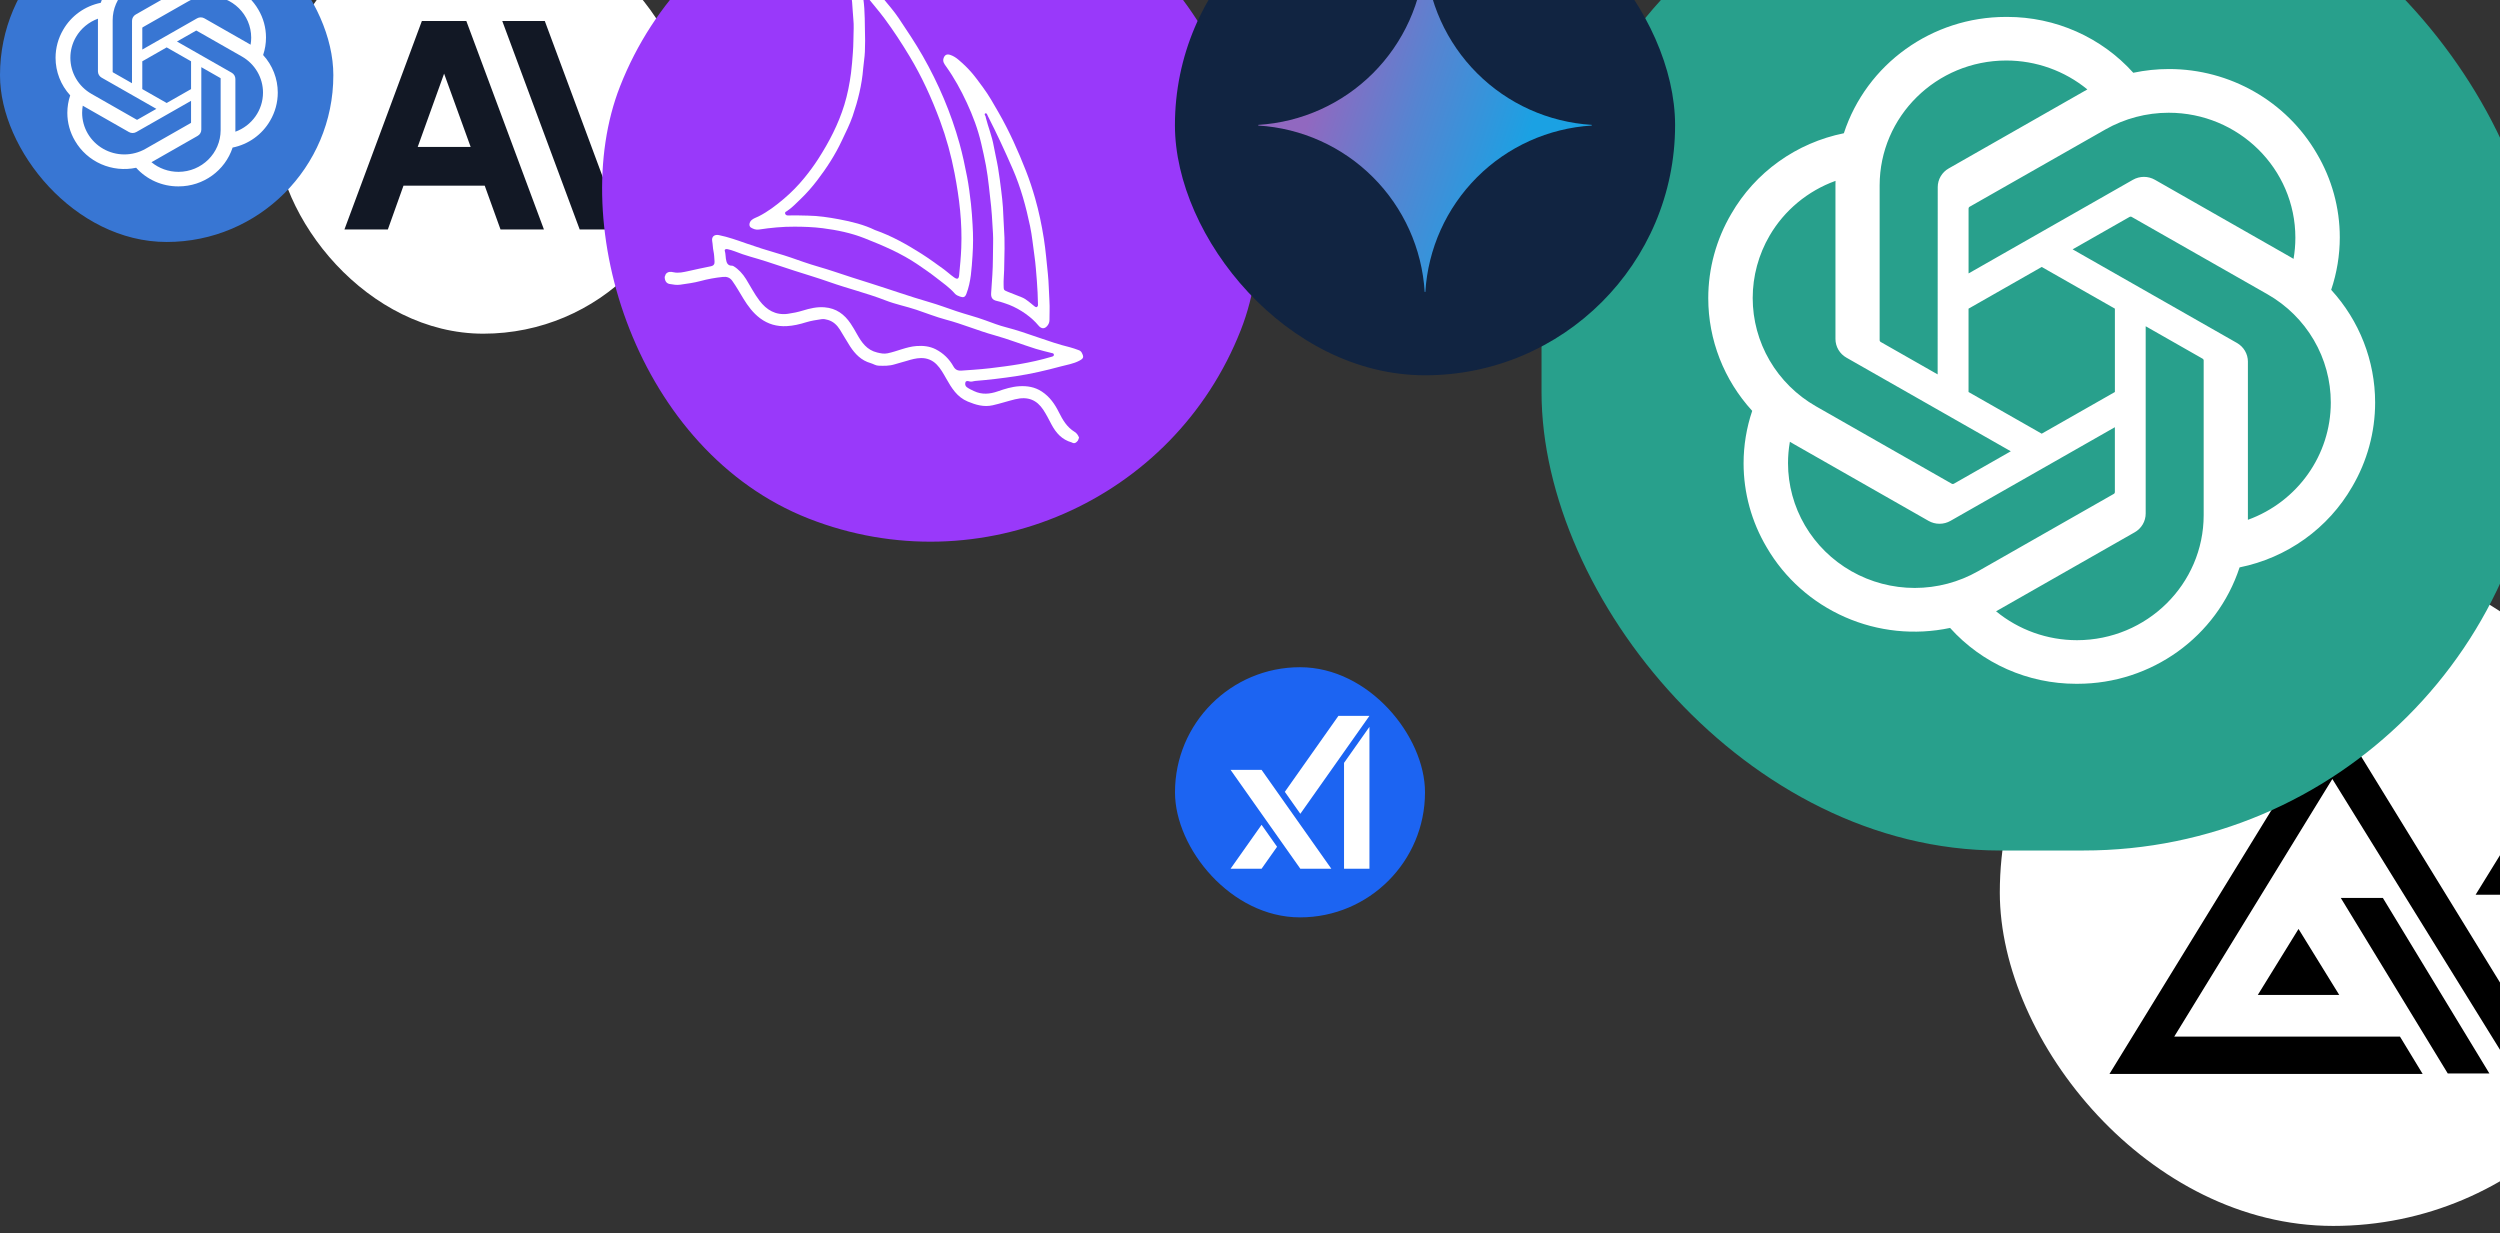 <svg width="300" height="148" viewBox="0 0 300 148" fill="none" xmlns="http://www.w3.org/2000/svg">
<rect x="0" y="0" width="300" height="148" fill="#333333" stroke="none"/>
<g clip-path="url(#clip0_53_7575)">
<rect x="239.977" y="67.086" width="80.025" height="80.025" rx="40.013" fill="white"/>
<path d="M271.115 119.294L275.823 111.665L280.53 119.294H271.115Z" fill="black"/>
<path d="M297.25 107.272L301.957 99.643L306.664 107.272H297.25Z" fill="black"/>
<path d="M306.556 128.772H301.849L279.881 93.285L260.727 124.495H287.943L290.54 128.772H253.314L279.935 85.425L306.556 128.772Z" fill="black"/>
<path d="M285.887 107.85H281.072L293.787 128.714H298.549L285.887 107.85Z" fill="black"/>
<path d="M271.115 119.294L275.823 111.665L280.53 119.294H271.115Z" stroke="black" stroke-width="0.2"/>
<path d="M297.25 107.272L301.957 99.643L306.664 107.272H297.25Z" stroke="black" stroke-width="0.2"/>
<path d="M306.556 128.772H301.849L279.881 93.285L260.727 124.495H287.943L290.54 128.772H253.314L279.935 85.425L306.556 128.772Z" stroke="black" stroke-width="0.2"/>
<path d="M285.887 107.85H281.072L293.787 128.714H298.549L285.887 107.85Z" stroke="black" stroke-width="0.2"/>
</g>
<g clip-path="url(#clip1_53_7575)">
<rect x="184.984" y="-17.977" width="120.038" height="120.038" rx="55" fill="#28A08C"/>
<path d="M279.741 34.781C280.425 32.751 280.775 30.624 280.775 28.484C280.775 24.942 279.819 21.464 278.005 18.408C274.361 12.149 267.6 8.284 260.283 8.284C258.842 8.284 257.404 8.435 255.995 8.732C254.099 6.625 251.772 4.938 249.167 3.783C246.563 2.627 243.739 2.03 240.883 2.03H240.755L240.707 2.03C231.845 2.03 223.986 7.672 221.262 15.99C218.442 16.56 215.778 17.718 213.448 19.386C211.118 21.053 209.177 23.193 207.753 25.662C205.945 28.736 204.992 32.228 204.991 35.783C204.991 40.779 206.871 45.596 210.265 49.303C209.58 51.334 209.231 53.461 209.23 55.601C209.231 59.142 210.187 62.62 212 65.677C214.157 69.382 217.451 72.316 221.406 74.054C225.362 75.793 229.775 76.248 234.009 75.352C235.905 77.46 238.233 79.146 240.838 80.302C243.443 81.457 246.266 82.055 249.122 82.055H249.251L249.303 82.055C258.169 82.055 266.026 76.412 268.75 68.087C271.57 67.517 274.234 66.359 276.564 64.691C278.893 63.023 280.835 60.883 282.259 58.415C284.065 55.343 285.016 51.854 285.016 48.303C285.015 43.307 283.135 38.488 279.741 34.781ZM249.256 76.823H249.235C245.687 76.822 242.252 75.594 239.526 73.353C239.688 73.267 239.848 73.177 240.006 73.084L256.155 63.88C256.558 63.654 256.893 63.327 257.126 62.931C257.359 62.536 257.482 62.086 257.482 61.629V39.15L264.308 43.039C264.344 43.056 264.375 43.082 264.398 43.114C264.421 43.147 264.435 43.184 264.441 43.223V61.826C264.431 70.097 257.639 76.806 249.256 76.823ZM216.6 63.062C215.266 60.786 214.563 58.203 214.562 55.575C214.562 54.717 214.638 53.858 214.786 53.013C214.906 53.084 215.116 53.21 215.266 53.295L231.415 62.499C231.817 62.731 232.275 62.853 232.741 62.853C233.208 62.853 233.665 62.73 234.068 62.498L253.784 51.266V59.044V59.057C253.784 59.094 253.775 59.131 253.758 59.165C253.741 59.198 253.717 59.227 253.686 59.25L237.362 68.55C235.052 69.862 232.433 70.552 229.768 70.553C227.1 70.553 224.479 69.86 222.168 68.546C219.857 67.23 217.937 65.34 216.6 63.062ZM212.352 28.277C214.125 25.237 216.926 22.91 220.263 21.702C220.263 21.839 220.255 22.082 220.255 22.251V40.658L220.255 40.673C220.255 41.131 220.378 41.58 220.61 41.975C220.843 42.37 221.178 42.697 221.58 42.923L241.296 54.154L234.471 58.043C234.437 58.065 234.399 58.078 234.358 58.082C234.318 58.085 234.278 58.079 234.241 58.064L217.914 48.756C215.606 47.437 213.69 45.542 212.358 43.262C211.026 40.982 210.324 38.396 210.324 35.764C210.325 33.137 211.024 30.555 212.352 28.277ZM268.431 41.153L248.715 29.921L255.541 26.034C255.575 26.012 255.613 25.998 255.653 25.995C255.694 25.991 255.734 25.997 255.771 26.013L272.097 35.313C274.407 36.63 276.326 38.524 277.659 40.804C278.993 43.084 279.695 45.669 279.696 48.302C279.696 54.585 275.723 60.207 269.748 62.377V43.419C269.749 43.412 269.749 43.404 269.749 43.398C269.749 42.942 269.627 42.495 269.395 42.101C269.164 41.707 268.832 41.38 268.431 41.153ZM275.225 31.064C275.066 30.968 274.906 30.874 274.745 30.782L258.597 21.578C258.194 21.347 257.737 21.225 257.27 21.224C256.804 21.225 256.347 21.347 255.944 21.578L236.228 32.811V25.033L236.228 25.02C236.228 24.944 236.264 24.872 236.326 24.827L252.651 15.534C254.96 14.221 257.578 13.529 260.243 13.529C268.637 13.529 275.444 20.246 275.444 28.528C275.444 29.378 275.37 30.227 275.225 31.064ZM232.517 44.927L225.69 41.038C225.654 41.02 225.623 40.994 225.6 40.962C225.577 40.93 225.562 40.893 225.557 40.853V22.25C225.561 13.973 232.368 7.262 240.758 7.262C244.311 7.263 247.752 8.491 250.484 10.733C250.361 10.8 250.147 10.916 250.004 11.002L233.855 20.205C233.452 20.431 233.117 20.759 232.884 21.154C232.651 21.55 232.528 21.999 232.528 22.456V22.471L232.517 44.927ZM236.225 37.039L245.006 32.035L253.787 37.036V47.041L245.006 52.042L236.225 47.041V37.039Z" fill="white"/>
</g>
<g clip-path="url(#clip2_53_7575)">
<rect x="33" y="-9.988" width="50" height="50.031" rx="25" fill="white"/>
<path d="M65.375 2.52H60.271L69.563 27.535L74.667 27.535L65.375 2.52ZM50.625 2.52L41.333 27.535H46.542L48.417 22.282L58.167 22.282L60.062 27.535H65.271L55.959 2.52H50.625ZM50.125 17.633L53.292 8.836L56.479 17.633H50.125Z" fill="#121825"/>
</g>
<g clip-path="url(#clip3_53_7575)">
<rect x="89.039" y="-26.891" width="80.025" height="80.025" rx="40.013" transform="rotate(21.444 89.039 -26.891)" fill="#9939FA"/>
<g clip-path="url(#clip4_53_7575)">
<path d="M129.403 42.002C129.573 42.06 129.719 42.147 129.808 42.317C130.093 42.861 130.037 43.017 129.491 43.301C128.795 43.663 128.015 43.776 127.27 43.978C125.496 44.459 123.705 44.874 121.877 45.147C120.271 45.388 118.659 45.58 117.039 45.712C116.796 45.732 116.571 45.854 116.305 45.765C116.159 45.716 115.913 45.67 115.851 45.883C115.795 46.077 115.811 46.308 116.015 46.459C116.281 46.655 116.583 46.789 116.88 46.931C117.833 47.385 118.784 47.292 119.732 46.962C120.571 46.67 121.423 46.402 122.318 46.348C123.269 46.291 124.184 46.436 125.022 46.988C125.98 47.617 126.585 48.504 127.071 49.481C127.528 50.397 128.032 51.26 128.948 51.821C129.214 51.984 129.381 52.233 129.487 52.52L129.351 52.866C129.157 53.105 128.949 53.299 128.607 53.09C127.429 52.763 126.709 51.946 126.169 50.919C125.86 50.331 125.561 49.734 125.195 49.18C124.427 48.019 123.387 47.53 121.81 47.916C120.907 48.137 120.026 48.432 119.116 48.635C118.059 48.871 117.104 48.587 116.137 48.187C114.839 47.649 114.189 46.556 113.553 45.438C113.211 44.838 112.884 44.224 112.389 43.726C111.875 43.211 111.242 42.955 110.511 42.968C109.923 42.978 109.365 43.133 108.813 43.304C108.333 43.452 107.841 43.567 107.364 43.718C106.725 43.919 106.07 43.907 105.413 43.882C105.077 43.87 104.793 43.664 104.477 43.574C103.357 43.257 102.618 42.492 102.011 41.566C101.584 40.913 101.213 40.228 100.797 39.57C100.451 39.023 100.016 38.588 99.365 38.394C99.103 38.316 98.848 38.261 98.582 38.301C97.959 38.395 97.336 38.487 96.733 38.673C95.976 38.908 95.204 39.094 94.406 39.136C93.233 39.198 92.163 38.906 91.206 38.187C90.357 37.548 89.753 36.724 89.211 35.843C88.77 35.126 88.363 34.389 87.872 33.701C87.589 33.305 87.215 33.181 86.749 33.23C85.83 33.325 84.925 33.488 84.039 33.73C83.247 33.945 82.433 34.041 81.625 34.163C81.198 34.228 80.764 34.148 80.342 34.075C79.959 34.008 79.766 33.685 79.762 33.228L79.897 32.882L79.897 32.885C80.152 32.583 80.447 32.587 80.832 32.672C81.424 32.803 82.022 32.657 82.606 32.53C83.499 32.336 84.389 32.129 85.287 31.956C85.651 31.886 85.769 31.687 85.744 31.362C85.712 30.956 85.707 30.544 85.62 30.148C85.532 29.746 85.539 29.34 85.465 28.939C85.365 28.405 85.723 28.103 86.268 28.213C87.402 28.443 88.488 28.837 89.576 29.217C90.798 29.643 92.029 30.039 93.272 30.395C94.346 30.702 95.398 31.076 96.45 31.446C97.647 31.866 98.877 32.176 100.078 32.583C101.531 33.076 102.995 33.538 104.458 33.999C106.815 34.742 109.145 35.571 111.522 36.257C112.605 36.569 113.664 36.969 114.733 37.33C115.897 37.723 117.094 38.017 118.249 38.442C119.07 38.745 119.892 39.06 120.737 39.276C123.33 39.942 125.789 41.037 128.391 41.671C128.734 41.755 129.067 41.887 129.403 42.002ZM126.464 42.553C126.447 42.372 126.269 42.382 126.142 42.348C125.531 42.186 124.91 42.053 124.308 41.864C122.639 41.341 121.01 40.695 119.321 40.226C117.365 39.684 115.491 38.882 113.529 38.361C112.314 38.039 111.147 37.568 109.958 37.17C108.742 36.763 107.475 36.52 106.285 36.055C104.059 35.188 101.739 34.627 99.492 33.831C98.118 33.344 96.716 32.935 95.329 32.486C94.207 32.122 93.088 31.75 91.969 31.38C90.706 30.964 89.404 30.667 88.169 30.158C87.9 30.048 87.614 29.981 87.332 29.906C87.135 29.853 86.91 29.906 86.979 30.127C87.074 30.433 87.056 30.738 87.105 31.04C87.177 31.487 87.276 31.906 87.88 31.885C87.903 31.884 87.927 31.902 88.026 31.94L88.027 31.941C88.62 32.301 89.126 32.848 89.527 33.493C90.063 34.354 90.52 35.264 91.137 36.076C91.985 37.193 93.068 37.855 94.538 37.658C95.147 37.576 95.748 37.447 96.336 37.268C97.183 37.01 98.027 36.803 98.947 36.877C100.361 36.99 101.334 37.724 102.081 38.835C102.353 39.24 102.598 39.665 102.836 40.091C103.396 41.091 104.017 42.004 105.259 42.3C105.683 42.401 106.069 42.489 106.513 42.396C107.679 42.153 108.766 41.616 109.968 41.525C110.762 41.464 111.558 41.543 112.285 41.913C113.205 42.383 113.92 43.088 114.414 43.975C114.662 44.422 114.998 44.507 115.444 44.468C115.903 44.427 116.366 44.408 116.826 44.371C117.486 44.316 118.148 44.271 118.803 44.189C119.979 44.044 121.156 43.902 122.323 43.7C123.619 43.475 124.9 43.197 126.157 42.821C126.291 42.781 126.483 42.756 126.464 42.553Z" fill="white"/>
<path d="M102.881 -3.534C103.982 -2.522 104.971 -1.408 105.918 -0.26C106.579 0.54 107.272 1.323 107.845 2.181C108.838 3.671 109.842 5.157 110.729 6.714C112.633 10.054 114.121 13.556 115.146 17.237C115.511 18.553 115.793 19.886 116.051 21.226C116.256 22.296 116.389 23.37 116.514 24.448C116.611 25.288 116.658 26.13 116.71 26.973C116.789 28.215 116.788 29.457 116.702 30.689C116.593 32.231 116.531 33.793 115.965 35.261C115.811 35.661 115.619 35.736 115.204 35.591C114.973 35.511 114.739 35.414 114.584 35.236C113.94 34.493 113.125 33.941 112.362 33.339C111.656 32.783 110.905 32.272 110.159 31.761C108.168 30.402 105.977 29.472 103.747 28.59C102.115 27.945 100.436 27.605 98.718 27.384C97.6 27.241 96.481 27.206 95.355 27.2C93.909 27.192 92.485 27.33 91.065 27.546C90.723 27.598 90.407 27.484 90.124 27.316C89.828 27.14 89.886 26.663 90.209 26.392C90.452 26.189 90.761 26.103 91.038 25.962C92.152 25.398 93.129 24.649 94.072 23.85C94.968 23.092 95.783 22.254 96.52 21.353C97.109 20.631 97.665 19.881 98.173 19.094C99.489 17.051 100.602 14.913 101.319 12.586C101.703 11.339 101.951 10.059 102.122 8.761C102.229 7.946 102.282 7.129 102.346 6.31C102.423 5.34 102.403 4.366 102.441 3.395C102.468 2.689 102.355 1.976 102.323 1.265C102.266 -0.026 102.064 -1.304 101.934 -2.589C101.873 -3.19 102.028 -3.435 102.595 -3.647L102.879 -3.536L102.881 -3.534ZM103.927 -0.525C103.805 -0.678 103.725 -0.643 103.638 -0.52C103.562 -0.414 103.58 -0.296 103.597 -0.169C103.705 0.612 103.752 1.397 103.768 2.182C103.788 3.091 103.806 3.999 103.814 4.908C103.817 5.337 103.801 5.767 103.787 6.193C103.763 6.878 103.633 7.557 103.579 8.241C103.426 10.198 102.952 12.081 102.32 13.926C101.971 14.943 101.476 15.899 101.021 16.873C100.223 18.58 99.207 20.145 98.067 21.636C97.456 22.434 96.794 23.195 96.063 23.894C95.548 24.385 95.064 24.909 94.465 25.308C94.344 25.388 94.164 25.438 94.216 25.629C94.273 25.837 94.455 25.865 94.642 25.857C95.415 25.826 96.188 25.865 96.961 25.876C98.214 25.894 99.446 26.084 100.666 26.31C102.195 26.593 103.711 26.973 104.989 27.602C107.078 28.337 108.85 29.356 110.585 30.453C111.468 31.012 112.305 31.629 113.151 32.237C113.613 32.568 114.022 32.959 114.486 33.283C114.877 33.557 115.051 33.49 115.097 33.022C115.205 31.936 115.308 30.848 115.352 29.755C115.412 28.257 115.359 26.759 115.214 25.265C115.07 23.772 114.835 22.288 114.552 20.808C114.141 18.656 113.564 16.547 112.802 14.49C111.807 11.804 110.623 9.196 109.13 6.724C108.199 5.181 107.217 3.671 106.14 2.222C105.44 1.281 104.662 0.393 103.927 -0.525Z" fill="white"/>
<path d="M114.04 6.59C114.417 6.717 114.732 6.927 115.038 7.187C115.614 7.675 116.153 8.196 116.64 8.765C117.102 9.306 117.511 9.888 117.936 10.457C118.661 11.428 119.241 12.475 119.838 13.515C121.13 15.764 122.178 18.119 123.12 20.52C123.539 21.59 123.895 22.677 124.211 23.782C124.67 25.382 125.003 27 125.262 28.635C125.485 30.041 125.595 31.459 125.746 32.873C125.862 33.963 125.861 35.055 125.933 36.145C125.983 36.887 125.931 37.639 125.937 38.386C125.938 38.603 125.878 38.822 125.742 39.014C125.403 39.496 124.986 39.517 124.61 39.057C123.803 38.074 122.465 37.114 121.094 36.574L121.093 36.574C120.688 36.435 120.169 36.229 119.62 36.113C119.073 35.998 118.897 35.688 118.938 35.153C118.994 34.431 119.035 33.707 119.083 32.986C119.169 31.71 119.142 30.431 119.174 29.155C119.193 28.407 119.142 27.655 119.09 26.906C119.042 26.197 119.017 25.487 118.936 24.778C118.843 23.96 118.757 23.142 118.664 22.325C118.572 21.506 118.464 20.69 118.316 19.881C118.149 18.973 117.945 18.072 117.735 17.171C117.345 15.489 116.739 13.88 116.011 12.316C115.31 10.808 114.51 9.345 113.535 7.98C113.325 7.686 113.093 7.392 113.226 6.992C113.362 6.586 113.625 6.45 114.04 6.59ZM118.547 13.932C118.48 13.802 118.425 13.54 118.254 13.604C118.059 13.676 118.226 13.87 118.284 14.009C118.297 14.042 118.288 14.082 118.297 14.118C118.589 15.259 119.042 16.359 119.247 17.524C119.399 18.387 119.615 19.239 119.76 20.102C119.917 21.035 120.034 21.974 120.151 22.912C120.234 23.569 120.306 24.229 120.352 24.888C120.407 25.656 120.41 26.426 120.468 27.194C120.535 28.075 120.556 28.956 120.546 29.836C120.535 30.694 120.516 31.554 120.497 32.41C120.484 33.009 120.413 33.607 120.434 34.212C120.455 34.794 120.392 34.797 120.96 35.024C121.514 35.245 122.072 35.457 122.624 35.681C123.209 35.92 123.639 36.379 124.131 36.749C124.303 36.879 124.433 36.934 124.549 36.688L124.549 36.686C124.552 36.652 124.559 36.603 124.558 36.554C124.539 35.6 124.499 34.642 124.424 33.693C124.342 32.68 124.274 31.662 124.127 30.649C123.958 29.48 123.851 28.299 123.609 27.143C123.121 24.806 122.497 22.506 121.532 20.291C120.597 18.144 119.614 16.02 118.547 13.932Z" fill="white"/>
</g>
</g>
<g clip-path="url(#clip5_53_7575)">
<rect x="140.992" y="-14.984" width="60.019" height="60.019" rx="30.009" fill="#112441"/>
<path d="M191.008 15.065C185.817 15.384 180.921 17.59 177.244 21.267C173.566 24.945 171.36 29.84 171.042 35.031H170.962C170.644 29.84 168.438 24.944 164.76 21.267C161.082 17.589 156.187 15.383 150.995 15.065V14.985C156.187 14.667 161.082 12.461 164.76 8.784C168.438 5.106 170.644 0.21 170.962 -4.981L171.042 -4.981C171.36 0.21 173.566 5.105 177.244 8.783C180.921 12.461 185.817 14.666 191.008 14.985V15.065Z" fill="url(#paint0_radial_53_7575)"/>
</g>
<g clip-path="url(#clip6_53_7575)">
<rect y="-10.988" width="40" height="40.025" rx="20" fill="#3876D3"/>
<path d="M31.576 6.603C31.804 5.926 31.92 5.217 31.92 4.503C31.92 3.322 31.602 2.163 30.997 1.144C29.783 -0.943 27.53 -2.232 25.092 -2.232C24.611 -2.232 24.133 -2.182 23.663 -2.082C23.031 -2.785 22.256 -3.348 21.388 -3.733C20.52 -4.118 19.579 -4.317 18.627 -4.317H18.584L18.568 -4.317C15.615 -4.317 12.996 -2.436 12.089 0.337C11.149 0.528 10.261 0.914 9.485 1.47C8.709 2.026 8.062 2.739 7.587 3.562C6.985 4.588 6.667 5.752 6.667 6.937C6.667 8.603 7.293 10.209 8.424 11.445C8.196 12.123 8.08 12.832 8.08 13.545C8.08 14.726 8.398 15.886 9.003 16.905C9.721 18.14 10.819 19.119 12.137 19.698C13.455 20.278 14.926 20.43 16.337 20.131C16.968 20.834 17.744 21.396 18.612 21.782C19.48 22.167 20.421 22.366 21.373 22.366H21.415L21.433 22.366C24.387 22.366 27.005 20.485 27.913 17.709C28.853 17.518 29.741 17.133 30.517 16.576C31.293 16.02 31.94 15.307 32.415 14.484C33.017 13.459 33.334 12.296 33.333 11.112C33.333 9.446 32.707 7.839 31.576 6.603ZM21.417 20.622H21.41C20.228 20.621 19.083 20.212 18.175 19.464C18.229 19.436 18.282 19.406 18.335 19.375L23.716 16.306C23.85 16.23 23.962 16.121 24.04 15.989C24.117 15.858 24.158 15.708 24.158 15.555V8.06L26.433 9.357C26.445 9.362 26.455 9.371 26.463 9.382C26.471 9.393 26.475 9.405 26.477 9.418V15.621C26.474 18.379 24.211 20.616 21.417 20.622ZM10.535 16.033C10.091 15.274 9.857 14.413 9.856 13.537C9.856 13.251 9.882 12.964 9.931 12.682C9.971 12.706 10.041 12.748 10.091 12.776L15.472 15.845C15.606 15.923 15.759 15.963 15.914 15.963C16.069 15.963 16.222 15.922 16.356 15.845L22.926 12.1V14.693V14.698C22.926 14.71 22.923 14.723 22.918 14.734C22.912 14.745 22.904 14.755 22.893 14.762L17.454 17.863C16.684 18.3 15.811 18.531 14.923 18.531C14.034 18.531 13.161 18.3 12.391 17.861C11.621 17.423 10.981 16.793 10.535 16.033ZM9.12 4.434C9.711 3.421 10.644 2.645 11.756 2.242C11.756 2.288 11.753 2.369 11.753 2.425V8.563L11.753 8.568C11.753 8.72 11.794 8.87 11.872 9.002C11.949 9.133 12.061 9.243 12.195 9.318L18.765 13.063L16.49 14.36C16.479 14.367 16.466 14.371 16.453 14.373C16.439 14.374 16.426 14.372 16.414 14.367L10.973 11.263C10.204 10.823 9.566 10.191 9.122 9.431C8.678 8.671 8.444 7.809 8.444 6.931C8.444 6.055 8.677 5.194 9.12 4.434ZM27.807 8.728L21.237 4.983L23.512 3.686C23.523 3.679 23.536 3.675 23.549 3.673C23.562 3.672 23.576 3.674 23.588 3.679L29.029 6.781C29.798 7.22 30.438 7.851 30.882 8.611C31.326 9.371 31.561 10.234 31.561 11.111C31.561 13.206 30.237 15.081 28.246 15.805V9.483C28.246 9.481 28.246 9.478 28.246 9.476C28.246 9.324 28.205 9.175 28.128 9.044C28.051 8.912 27.94 8.803 27.807 8.728ZM30.071 5.364C30.018 5.332 29.965 5.301 29.911 5.27L24.53 2.201C24.395 2.124 24.243 2.083 24.088 2.083C23.933 2.083 23.78 2.124 23.646 2.201L17.076 5.946V3.353L17.076 3.348C17.076 3.323 17.088 3.299 17.108 3.284L22.548 0.186C23.318 -0.252 24.19 -0.483 25.078 -0.483C27.875 -0.483 30.144 1.756 30.144 4.518C30.144 4.801 30.119 5.085 30.071 5.364ZM15.839 9.986L13.564 8.689C13.552 8.684 13.542 8.675 13.534 8.664C13.527 8.653 13.522 8.641 13.52 8.628V2.425C13.521 -0.335 15.79 -2.573 18.585 -2.573C19.769 -2.573 20.916 -2.163 21.826 -1.415C21.785 -1.393 21.714 -1.354 21.666 -1.326L16.285 1.743C16.151 1.818 16.039 1.928 15.962 2.059C15.884 2.191 15.843 2.341 15.843 2.494V2.499L15.839 9.986ZM17.075 7.356L20.001 5.687L22.927 7.355V10.691L20.001 12.359L17.075 10.691V7.356Z" fill="white"/>
</g>
<g clip-path="url(#clip7_53_7575)">
<rect x="141" y="80.066" width="30" height="30.019" rx="15" fill="#1C64F2"/>
<g clip-path="url(#clip8_53_7575)">
<path fill-rule="evenodd" clip-rule="evenodd" d="M151.391 92.387L159.76 104.248H156.04L147.671 92.387H151.391ZM151.388 98.975L153.248 101.613L151.389 104.248H147.667L151.388 98.975ZM164.333 87.222V104.248H161.284V91.543L164.333 87.222ZM164.333 85.903L156.04 97.656L154.179 95.019L160.611 85.903H164.333Z" fill="white"/>
</g>
</g>
<defs>
<radialGradient id="paint0_radial_53_7575" cx="0" cy="0" r="1" gradientUnits="userSpaceOnUse" gradientTransform="translate(154.967 11.281) rotate(18.683) scale(42.588 341.16)">
<stop offset="0.067" stop-color="#9168C0"/>
<stop offset="0.343" stop-color="#5684D1"/>
<stop offset="0.672" stop-color="#1BA1E3"/>
</radialGradient>
<clipPath id="clip0_53_7575">
<rect width="80.025" height="80.025" fill="white" transform="translate(239.977 67.086)"/>
</clipPath>
<clipPath id="clip1_53_7575">
<rect width="120.038" height="120.038" fill="white" transform="translate(184.984 -17.977)"/>
</clipPath>
<clipPath id="clip2_53_7575">
<rect width="50" height="50.031" fill="white" transform="translate(33 -9.988)"/>
</clipPath>
<clipPath id="clip3_53_7575">
<rect x="89.039" y="-26.891" width="80.025" height="80.025" rx="40.013" transform="rotate(21.444 89.039 -26.891)" fill="white"/>
</clipPath>
<clipPath id="clip4_53_7575">
<rect width="53.35" height="43.347" fill="white" transform="translate(95.358 -6.497) rotate(21.444)"/>
</clipPath>
<clipPath id="clip5_53_7575">
<rect width="60.019" height="60.019" fill="white" transform="translate(140.992 -14.984)"/>
</clipPath>
<clipPath id="clip6_53_7575">
<rect width="40" height="40.025" fill="white" transform="translate(0 -10.988)"/>
</clipPath>
<clipPath id="clip7_53_7575">
<rect width="30" height="30.019" fill="white" transform="translate(141 80.066)"/>
</clipPath>
<clipPath id="clip8_53_7575">
<rect width="20" height="20.013" fill="white" transform="translate(146 85.07)"/>
</clipPath>
</defs>
</svg>
